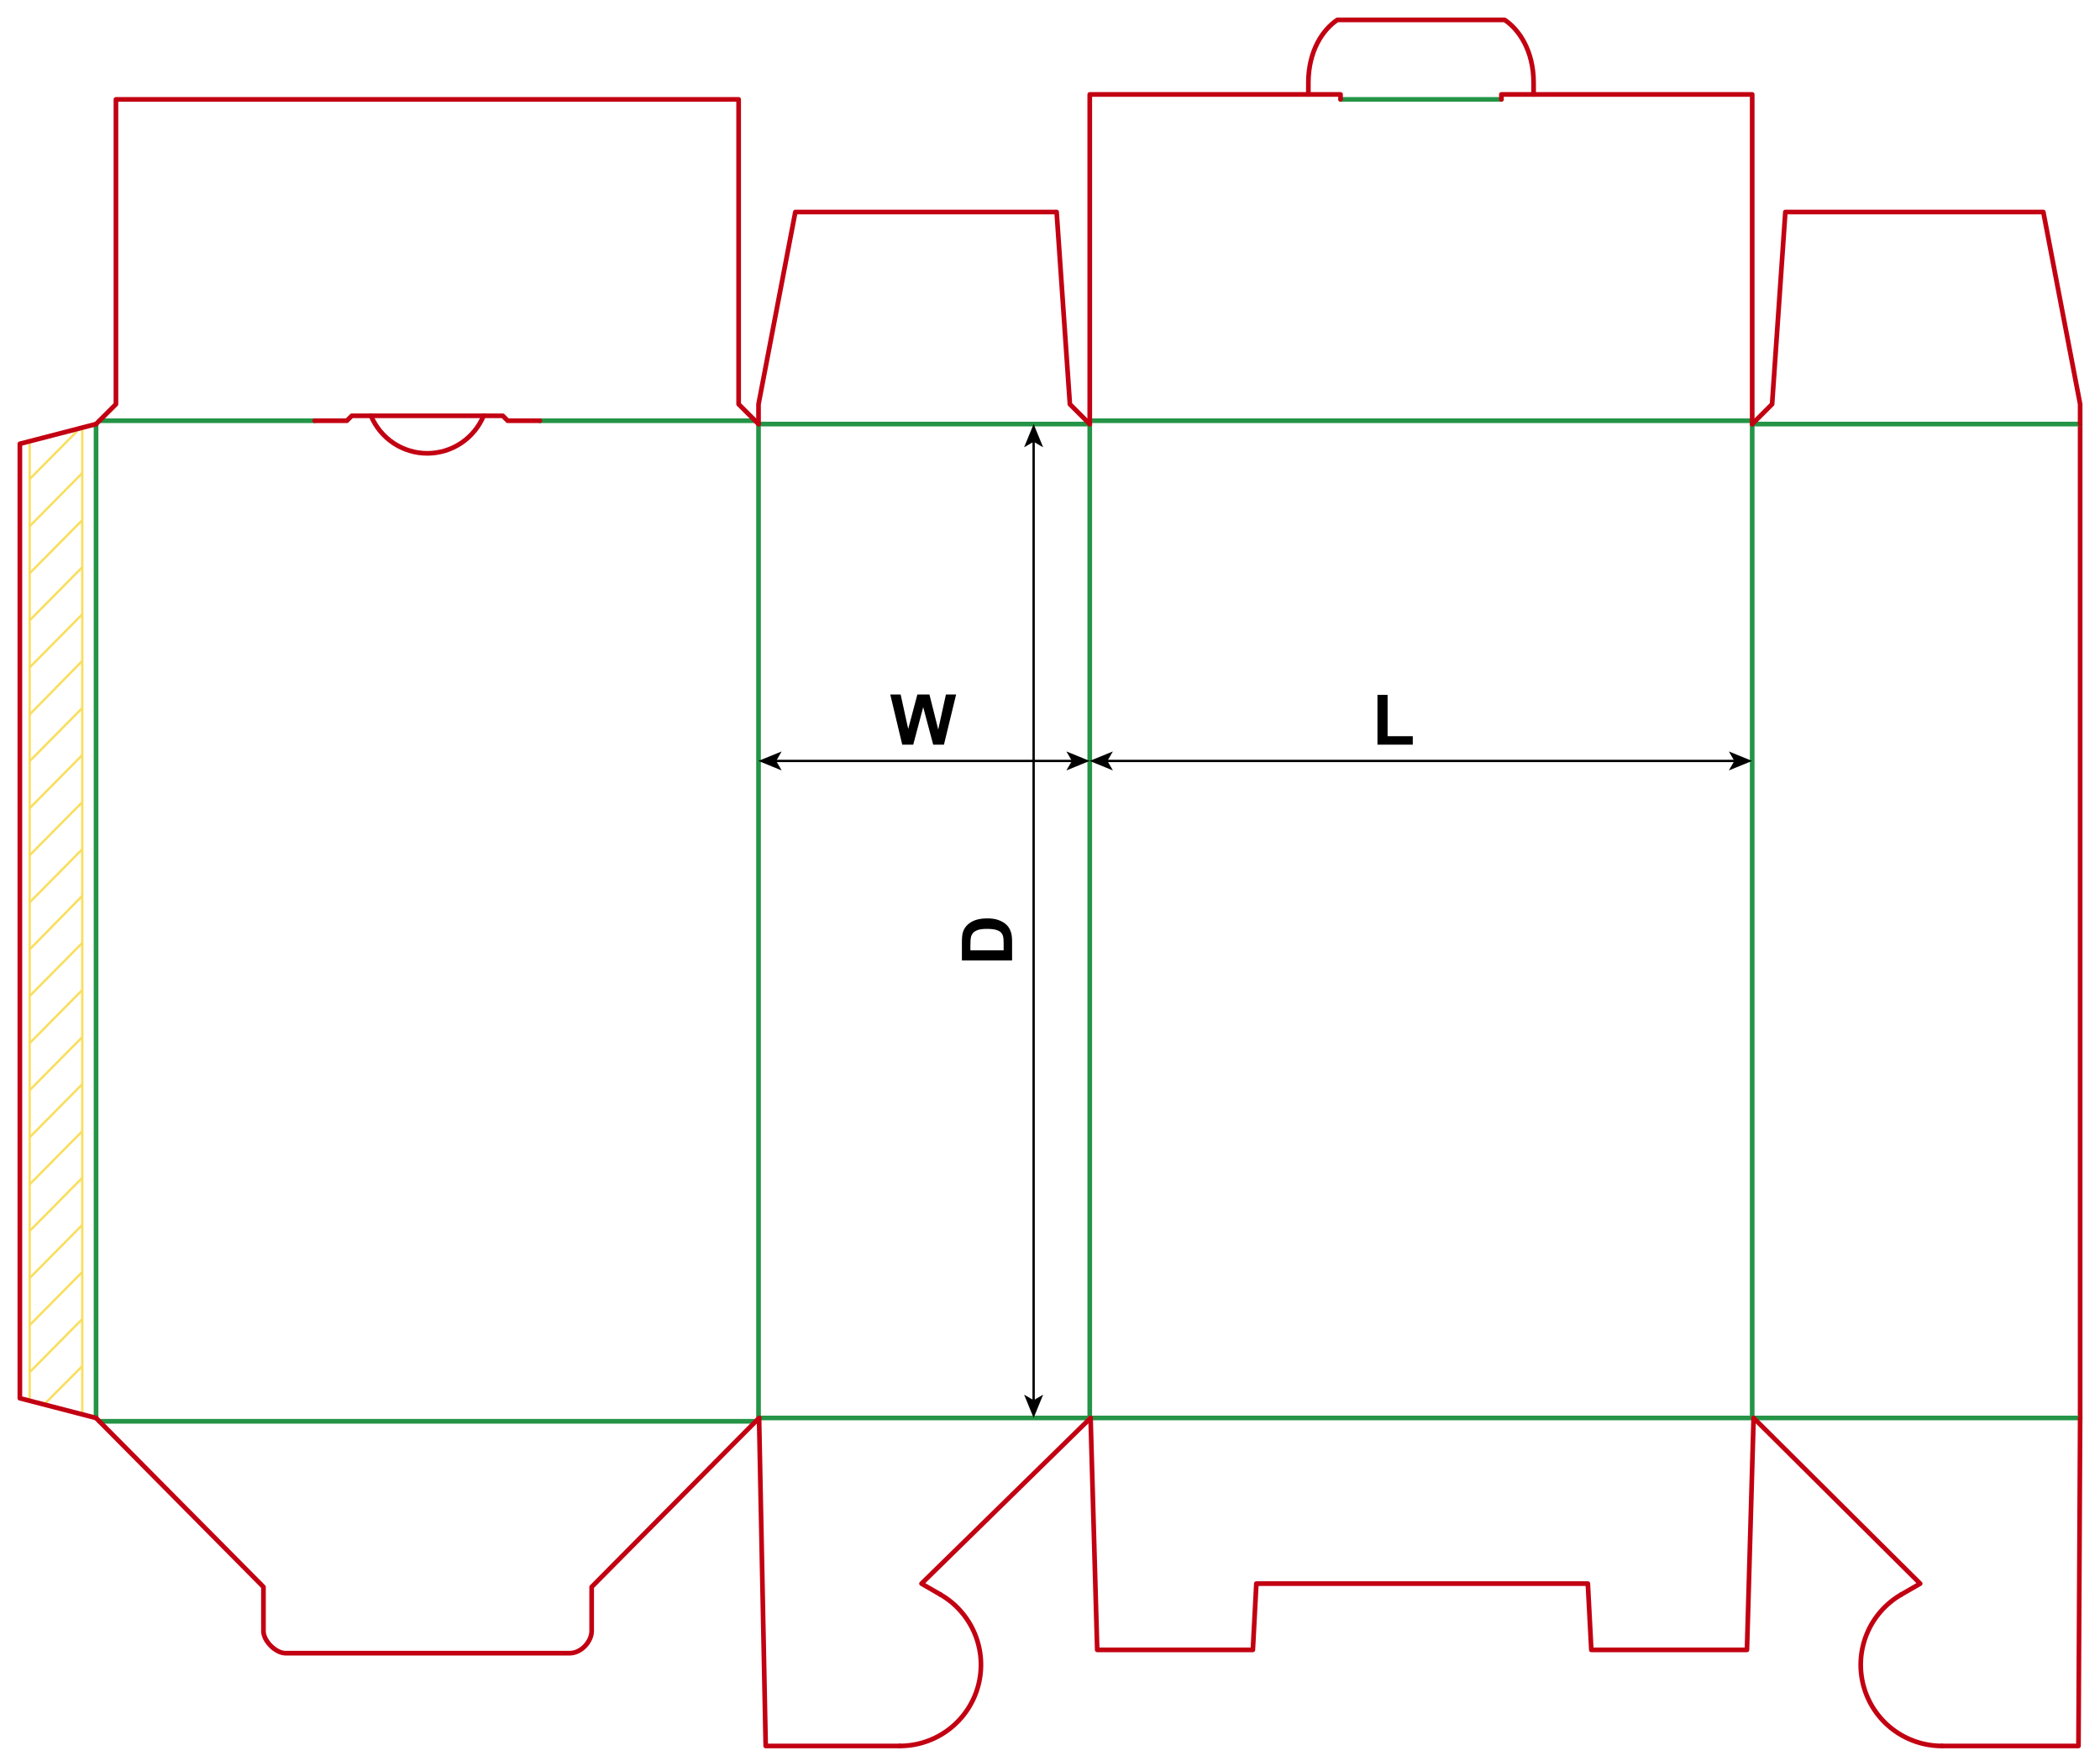 <?xml version="1.0" encoding="iso-8859-1"?>
<!-- Generator: Adobe Illustrator 24.1.1, SVG Export Plug-In . SVG Version: 6.00 Build 0)  -->
<svg version="1.1" id="Layer_1" xmlns="http://www.w3.org/2000/svg" xmlns:xlink="http://www.w3.org/1999/xlink" x="0px" y="0px"
	 viewBox="0 0 898.58 753.307" style="enable-background:new 0 0 898.58 753.307;" xml:space="preserve">
<g>
	
		<line style="fill:none;stroke:#F9DF5F;stroke-width:1;stroke-miterlimit:10;" x1="12.702" y1="599.6" x2="12.702" y2="189.824"/>
	
		<line style="fill:none;stroke:#F9DF5F;stroke-width:1;stroke-miterlimit:10;" x1="35.193" y1="183.727" x2="35.193" y2="605.697"/>
	
		<line style="fill:none;stroke:#F9DF5F;stroke-width:1;stroke-miterlimit:10;" x1="12.702" y1="406.167" x2="35.193" y2="383.258"/>
	
		<line style="fill:none;stroke:#F9DF5F;stroke-width:1;stroke-miterlimit:10;" x1="12.702" y1="386.029" x2="35.193" y2="363.305"/>
	
		<line style="fill:none;stroke:#F9DF5F;stroke-width:1;stroke-miterlimit:10;" x1="12.702" y1="365.891" x2="35.193" y2="343.167"/>
	
		<line style="fill:none;stroke:#F9DF5F;stroke-width:1;stroke-miterlimit:10;" x1="12.702" y1="345.753" x2="35.193" y2="323.029"/>
	
		<line style="fill:none;stroke:#F9DF5F;stroke-width:1;stroke-miterlimit:10;" x1="12.702" y1="325.615" x2="35.193" y2="302.891"/>
	
		<line style="fill:none;stroke:#F9DF5F;stroke-width:1;stroke-miterlimit:10;" x1="12.702" y1="305.662" x2="35.193" y2="282.753"/>
	
		<line style="fill:none;stroke:#F9DF5F;stroke-width:1;stroke-miterlimit:10;" x1="12.702" y1="285.525" x2="35.193" y2="262.8"/>
	
		<line style="fill:none;stroke:#F9DF5F;stroke-width:1;stroke-miterlimit:10;" x1="12.702" y1="265.387" x2="35.193" y2="242.662"/>
	
		<line style="fill:none;stroke:#F9DF5F;stroke-width:1;stroke-miterlimit:10;" x1="12.702" y1="245.249" x2="35.193" y2="222.525"/>
	
		<line style="fill:none;stroke:#F9DF5F;stroke-width:1;stroke-miterlimit:10;" x1="12.702" y1="225.111" x2="35.193" y2="202.387"/>
	
		<line style="fill:none;stroke:#F9DF5F;stroke-width:1;stroke-miterlimit:10;" x1="12.702" y1="204.973" x2="33.165" y2="184.281"/>
	
		<line style="fill:none;stroke:#F9DF5F;stroke-width:1;stroke-miterlimit:10;" x1="12.702" y1="426.12" x2="35.193" y2="403.395"/>
	
		<line style="fill:none;stroke:#F9DF5F;stroke-width:1;stroke-miterlimit:10;" x1="12.702" y1="446.258" x2="35.193" y2="423.533"/>
	
		<line style="fill:none;stroke:#F9DF5F;stroke-width:1;stroke-miterlimit:10;" x1="12.702" y1="466.395" x2="35.193" y2="443.671"/>
	
		<line style="fill:none;stroke:#F9DF5F;stroke-width:1;stroke-miterlimit:10;" x1="12.702" y1="486.533" x2="35.193" y2="463.809"/>
	
		<line style="fill:none;stroke:#F9DF5F;stroke-width:1;stroke-miterlimit:10;" x1="12.702" y1="506.671" x2="35.193" y2="483.947"/>
	
		<line style="fill:none;stroke:#F9DF5F;stroke-width:1;stroke-miterlimit:10;" x1="12.702" y1="526.624" x2="35.193" y2="503.9"/>
	
		<line style="fill:none;stroke:#F9DF5F;stroke-width:1;stroke-miterlimit:10;" x1="12.702" y1="546.762" x2="35.193" y2="524.038"/>
	
		<line style="fill:none;stroke:#F9DF5F;stroke-width:1;stroke-miterlimit:10;" x1="12.702" y1="566.9" x2="35.193" y2="544.175"/>
	
		<line style="fill:none;stroke:#F9DF5F;stroke-width:1;stroke-miterlimit:10;" x1="12.702" y1="587.037" x2="35.193" y2="564.313"/>
	
		<line style="fill:none;stroke:#F9DF5F;stroke-width:1;stroke-miterlimit:10;" x1="18.601" y1="601.078" x2="35.193" y2="584.451"/>
</g>
<line style="fill:none;stroke:#249446;stroke-width:2;stroke-linecap:round;stroke-linejoin:round;stroke-miterlimit:10;" x1="41.1" y1="181.417" x2="41.1" y2="606.617"/>
<line style="fill:none;stroke:#249446;stroke-width:2;stroke-linecap:round;stroke-linejoin:round;stroke-miterlimit:10;" x1="324.57" y1="181.417" x2="324.57" y2="606.617"/>
<line style="fill:none;stroke:#249446;stroke-width:2;stroke-linecap:round;stroke-linejoin:round;stroke-miterlimit:10;" x1="466.3" y1="181.417" x2="466.3" y2="606.617"/>
<line style="fill:none;stroke:#249446;stroke-width:2;stroke-linecap:round;stroke-linejoin:round;stroke-miterlimit:10;" x1="749.76" y1="181.417" x2="749.76" y2="606.617"/>
<line style="fill:none;stroke:#C20012;stroke-width:2;stroke-linecap:round;stroke-linejoin:round;stroke-miterlimit:10;" x1="890.08" y1="181.417" x2="890.08" y2="606.617"/>
<line style="fill:none;stroke:#249446;stroke-width:2;stroke-linecap:round;stroke-linejoin:round;stroke-miterlimit:10;" x1="42.52" y1="179.997" x2="134.65" y2="179.997"/>
<line style="fill:none;stroke:#249446;stroke-width:2;stroke-linecap:round;stroke-linejoin:round;stroke-miterlimit:10;" x1="231.02" y1="179.997" x2="323.15" y2="179.997"/>
<polyline style="fill:none;stroke:#C20012;stroke-width:2;stroke-linecap:round;stroke-linejoin:round;stroke-miterlimit:10;" points="
	134.65,179.997 148.41,179.997 150.54,177.877 215.13,177.877 217.26,179.997 231.02,179.997 "/>
<path style="fill:none;stroke:#C20012;stroke-width:2;stroke-linecap:round;stroke-linejoin:round;stroke-miterlimit:10;" d="
	M158.74,177.877c1.98,4.75,5.33,8.82,9.62,11.68c4.28,2.85,9.32,4.38,14.47,4.38c5.16,0,10.2-1.53,14.48-4.38
	c4.29-2.86,7.64-6.93,9.62-11.68"/>
<line style="fill:none;stroke:#249446;stroke-width:2;stroke-linecap:round;stroke-linejoin:round;stroke-miterlimit:10;" x1="324.57" y1="181.417" x2="466.3" y2="181.417"/>
<line style="fill:none;stroke:#249446;stroke-width:2;stroke-linecap:round;stroke-linejoin:round;stroke-miterlimit:10;" x1="466.3" y1="179.997" x2="749.76" y2="179.997"/>
<line style="fill:none;stroke:#249446;stroke-width:2;stroke-linecap:round;stroke-linejoin:round;stroke-miterlimit:10;" x1="749.76" y1="181.417" x2="890.08" y2="181.417"/>
<polyline style="fill:none;stroke:#C20012;stroke-width:2;stroke-linecap:round;stroke-linejoin:round;stroke-miterlimit:10;" points="
	41.1,181.417 8.5,189.857 8.5,598.177 41.1,606.617 "/>
<polyline style="fill:none;stroke:#C20012;stroke-width:2;stroke-linecap:round;stroke-linejoin:round;stroke-miterlimit:10;" points="
	41.1,181.417 49.61,172.917 49.61,42.517 316.06,42.517 316.06,172.917 324.57,181.417 "/>
<line style="fill:none;stroke:#249446;stroke-width:2;stroke-linecap:round;stroke-linejoin:round;stroke-miterlimit:10;" x1="573.61" y1="42.517" x2="642.45" y2="42.517"/>
<polyline style="fill:none;stroke:#C20012;stroke-width:2;stroke-linecap:round;stroke-linejoin:round;stroke-miterlimit:10;" points="
	466.3,181.417 466.3,181.417 466.3,40.397 573.61,40.397 573.61,42.517 "/>
<polyline style="fill:none;stroke:#C20012;stroke-width:2;stroke-linecap:round;stroke-linejoin:round;stroke-miterlimit:10;" points="
	642.45,42.517 642.45,40.397 749.76,40.397 749.76,181.417 "/>
<path style="fill:none;stroke:#C20012;stroke-width:2;stroke-linecap:round;stroke-linejoin:round;stroke-miterlimit:10;" d="
	M559.84,40.397v-4.96c0-13.7,6.2-22.8,12.4-26.93h71.58c6.2,4.13,12.4,13.23,12.4,26.93v4.96"/>
<polyline style="fill:none;stroke:#C20012;stroke-width:2;stroke-linecap:round;stroke-linejoin:round;stroke-miterlimit:10;" points="
	749.76,181.417 758.27,172.917 763.94,90.707 874.33,90.707 890.08,172.917 890.08,181.417 "/>
<polyline style="fill:none;stroke:#C20012;stroke-width:2;stroke-linecap:round;stroke-linejoin:round;stroke-miterlimit:10;" points="
	466.298,181.417 457.798,172.917 452.128,90.707 340.318,90.707 324.568,172.917 324.568,181.417 "/>
<g>
	
		<line style="fill:none;stroke:#249446;stroke-width:2;stroke-linecap:round;stroke-linejoin:round;stroke-miterlimit:10;" x1="42.491" y1="608.035" x2="323.412" y2="608.035"/>
	
		<line style="fill:none;stroke:#249446;stroke-width:2;stroke-linecap:round;stroke-linejoin:round;stroke-miterlimit:10;" x1="324.803" y1="606.617" x2="890.08" y2="606.617"/>
	<path style="fill:none;stroke:#C20012;stroke-width:2;stroke-linecap:round;stroke-linejoin:round;stroke-miterlimit:10;" d="
		M41.1,606.617l71.635,72.283v18.898c0,4.23,5.223,9.449,9.457,9.449h121.519c5.223,0,9.457-5.218,9.457-9.449v-18.898
		l71.635-72.283"/>
	
		<polyline style="fill:none;stroke:#C20012;stroke-width:2;stroke-linecap:round;stroke-linejoin:round;stroke-miterlimit:10;" points="
		324.803,606.617 327.64,746.932 384.998,746.932 	"/>
	<path style="fill:none;stroke:#C20012;stroke-width:2;stroke-linecap:round;stroke-linejoin:round;stroke-miterlimit:10;" d="
		M384.998,746.932c7.65,0,15.087-2.522,21.157-7.176c6.069-4.653,10.433-11.178,12.413-18.561s1.466-15.214-1.461-22.276
		c-2.928-7.062-8.106-12.962-14.731-16.784"/>
	
		<polyline style="fill:none;stroke:#C20012;stroke-width:2;stroke-linecap:round;stroke-linejoin:round;stroke-miterlimit:10;" points="
		402.374,682.136 394.31,677.484 466.654,606.617 	"/>
	
		<polyline style="fill:none;stroke:#C20012;stroke-width:2;stroke-linecap:round;stroke-linejoin:round;stroke-miterlimit:10;" points="
		466.654,606.617 469.491,705.83 536.095,705.83 537.58,677.484 679.431,677.484 680.916,705.83 747.519,705.83 750.356,606.617 	
		"/>
	
		<polyline style="fill:none;stroke:#C20012;stroke-width:2;stroke-linecap:round;stroke-linejoin:round;stroke-miterlimit:10;" points="
		890.08,606.617 889.371,746.932 830.949,746.932 	"/>
	<path style="fill:none;stroke:#C20012;stroke-width:2;stroke-linecap:round;stroke-linejoin:round;stroke-miterlimit:10;" d="
		M830.949,746.932c-7.65,0-15.087-2.522-21.157-7.176c-6.069-4.653-10.433-11.178-12.413-18.561
		c-1.98-7.384-1.466-15.214,1.461-22.276c2.928-7.062,8.106-12.962,14.731-16.784"/>
	
		<polyline style="fill:none;stroke:#C20012;stroke-width:2;stroke-linecap:round;stroke-linejoin:round;stroke-miterlimit:10;" points="
		813.572,682.136 821.637,677.484 750.356,606.617 	"/>
</g>
<g>
	<g>
		<line style="fill:none;stroke:#000000;stroke-miterlimit:10;" x1="473.312" y1="325.533" x2="742.651" y2="325.533"/>
		<g>
			<polygon points="466.251,325.533 476.2,329.598 473.839,325.533 476.2,321.468 			"/>
		</g>
		<g>
			<polygon points="749.711,325.533 739.762,329.598 742.123,325.533 739.762,321.468 			"/>
		</g>
	</g>
</g>
<g>
	<g>
		<line style="fill:none;stroke:#000000;stroke-miterlimit:10;" x1="331.582" y1="325.533" x2="459.19" y2="325.533"/>
		<g>
			<polygon points="324.521,325.533 334.47,329.598 332.109,325.533 334.47,321.468 			"/>
		</g>
		<g>
			<polygon points="466.251,325.533 456.302,329.598 458.663,325.533 456.302,321.468 			"/>
		</g>
	</g>
</g>
<g>
	<g>
		<line style="fill:none;stroke:#000000;stroke-miterlimit:10;" x1="442.284" y1="188.462" x2="442.284" y2="599.541"/>
		<g>
			<polygon points="442.284,181.402 438.219,191.351 442.284,188.99 446.349,191.351 			"/>
		</g>
		<g>
			<polygon points="442.284,606.602 438.219,596.653 442.284,599.013 446.349,596.653 			"/>
		</g>
	</g>
</g>
<g>
	<path d="M589.405,318.57v-21.299h4.336v17.681h10.781v3.618H589.405z"/>
</g>
<g>
	<path d="M386.066,318.57l-5.127-21.475h4.438l3.237,14.751l3.926-14.751h5.156l3.765,15l3.296-15h4.365l-5.215,21.475h-4.6
		l-4.277-16.055l-4.263,16.055H386.066z"/>
</g>
<g>
	<path d="M411.592,410.899v-7.925c0-1.787,0.137-3.149,0.41-4.087c0.371-1.26,1.03-2.339,1.978-3.237s2.107-1.582,3.479-2.051
		s3.064-0.703,5.076-0.703c1.768,0,3.291,0.22,4.57,0.659c1.563,0.537,2.827,1.304,3.794,2.3c0.732,0.752,1.304,1.768,1.714,3.047
		c0.303,0.957,0.454,2.236,0.454,3.838v8.159H411.592z M415.225,406.563h14.224v-3.237c0-1.211-0.068-2.085-0.205-2.622
		c-0.176-0.703-0.474-1.286-0.894-1.75s-1.111-0.843-2.073-1.136s-2.273-0.439-3.933-0.439s-2.935,0.146-3.823,0.439
		s-1.582,0.703-2.08,1.23s-0.835,1.196-1.011,2.007c-0.137,0.605-0.205,1.792-0.205,3.56V406.563z"/>
</g>
</svg>
